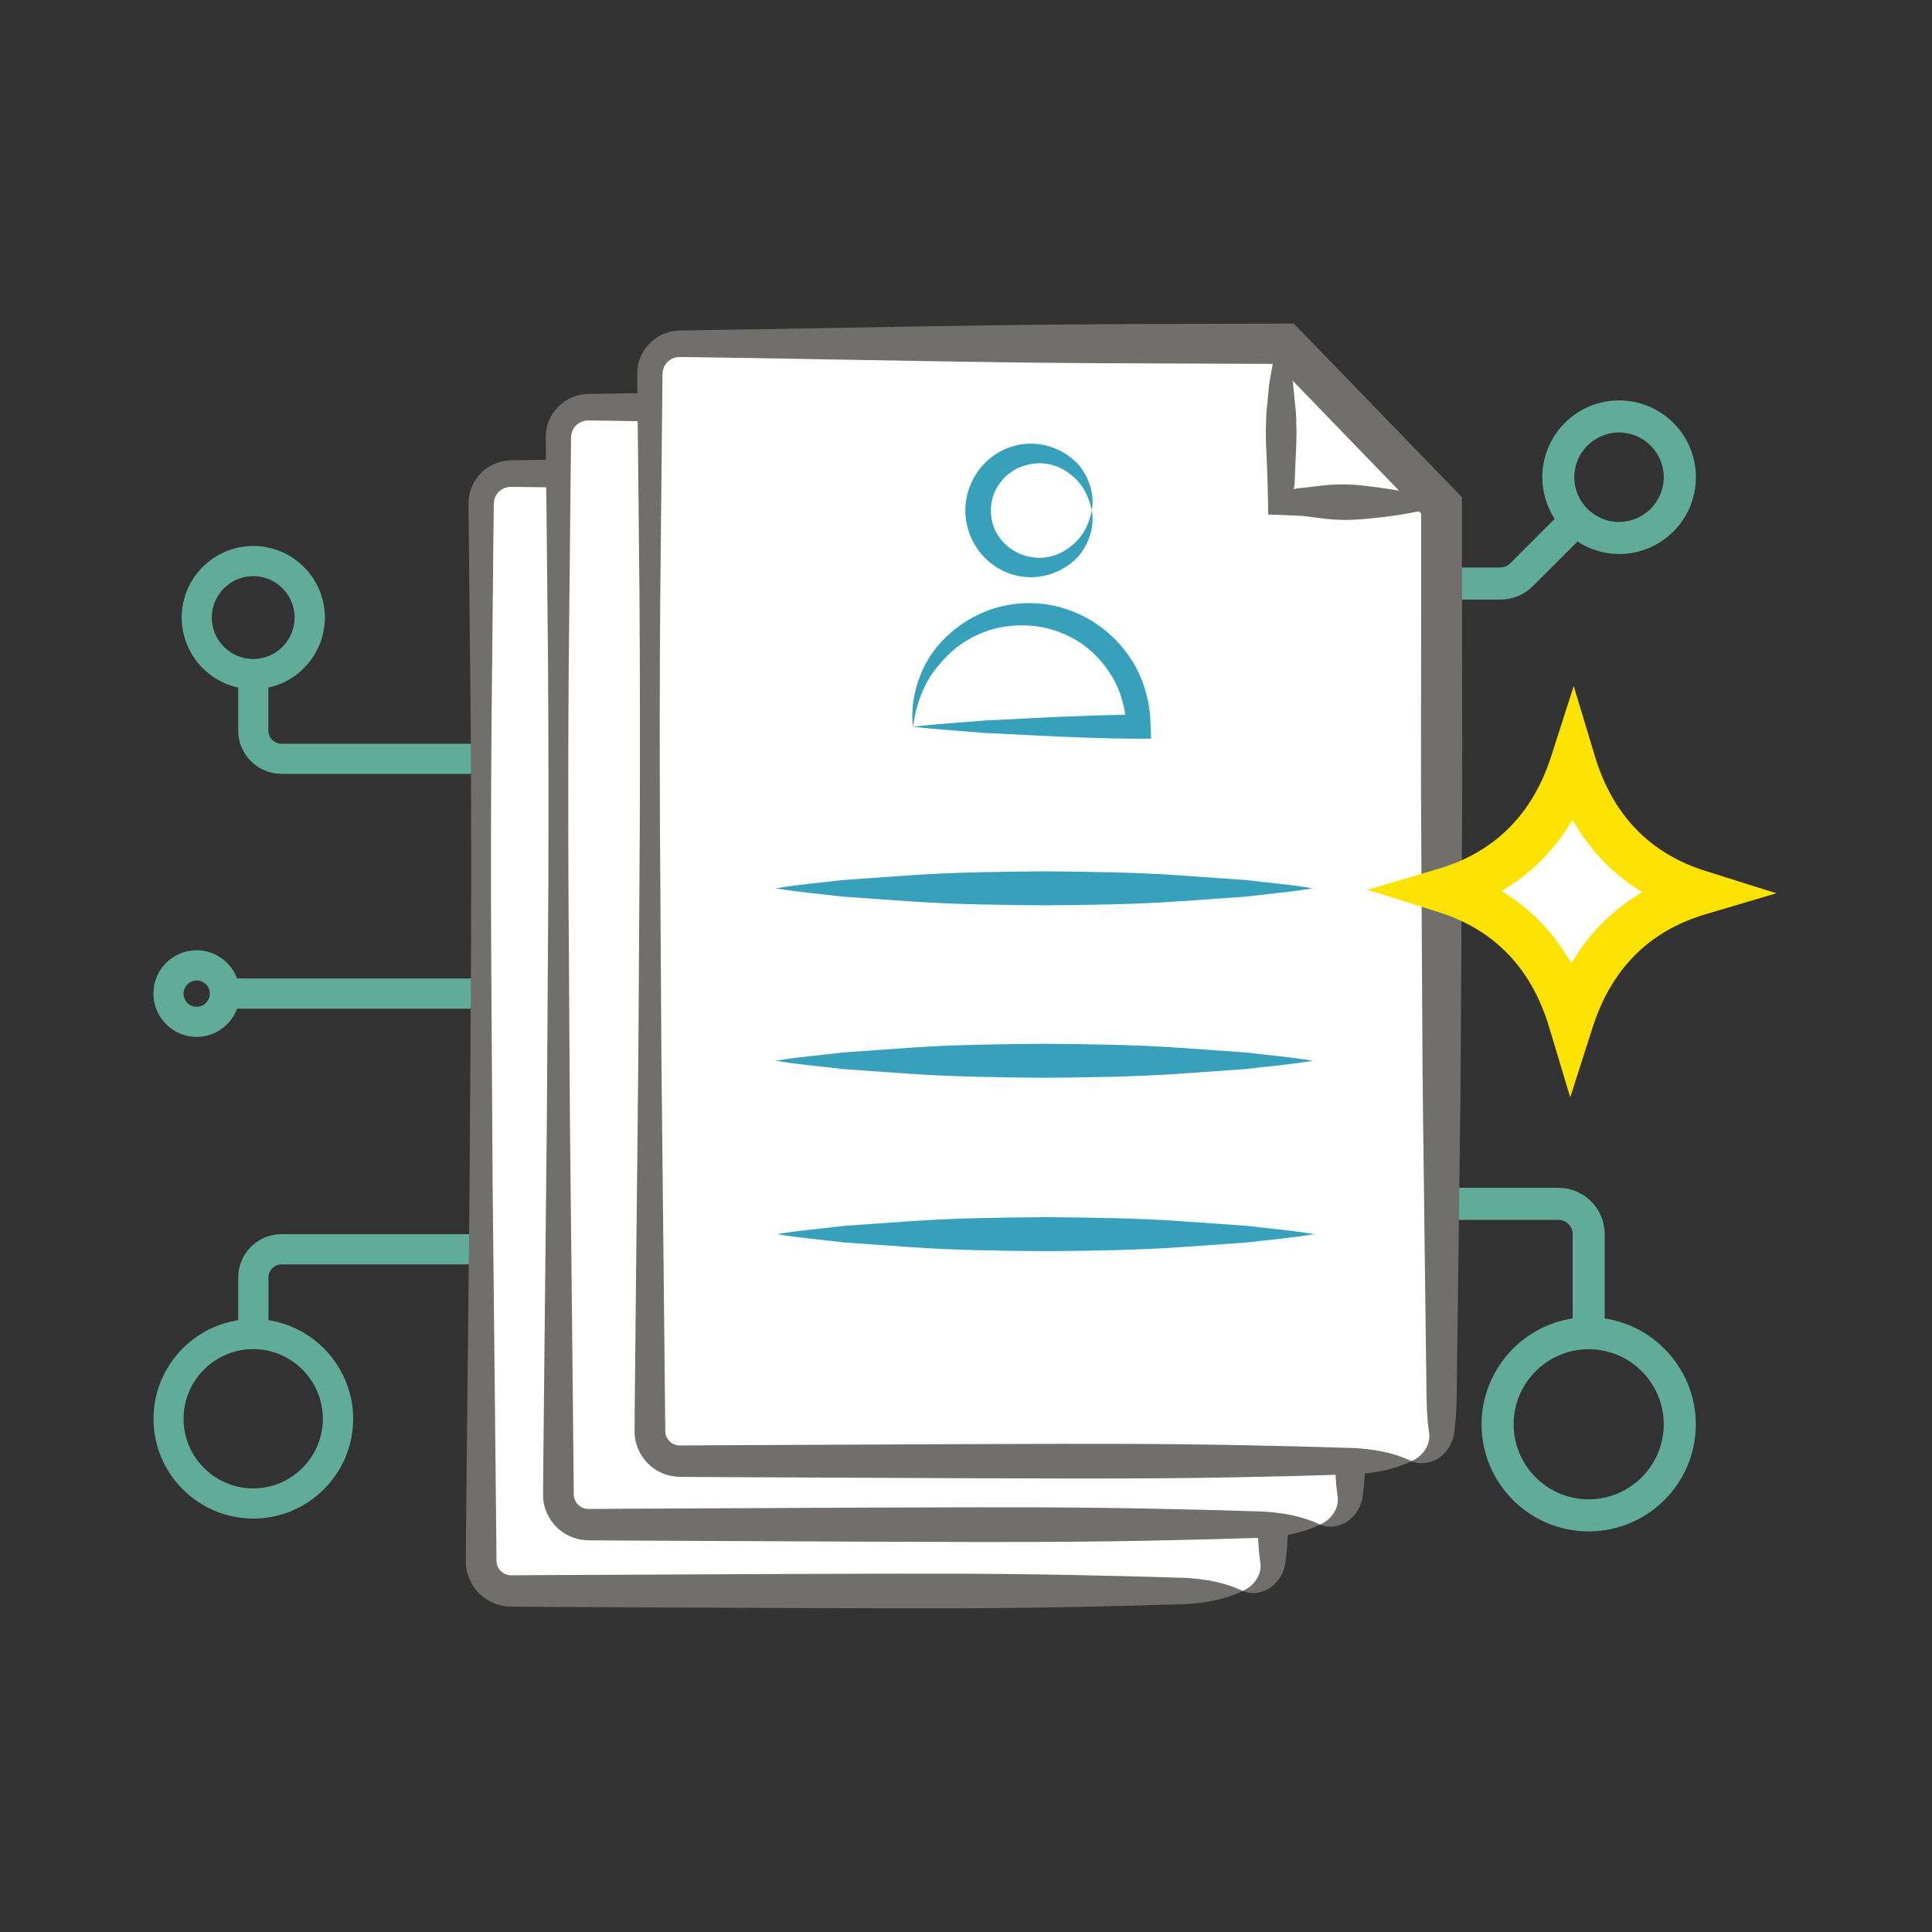 <?xml version="1.0" encoding="UTF-8"?>
<svg id="Layer_1" data-name="Layer 1" xmlns="http://www.w3.org/2000/svg" viewBox="0 0 200 200">
  <rect x="0" y="0" width="200" height="200" fill="#333333" stroke="none"/>
  <defs>
    <style>
      .cls-1 {
        fill-rule: evenodd;
      }

      .cls-1, .cls-2 {
        fill: #fff;
      }

      .cls-3 {
        fill: #706f6b;
      }

      .cls-4 {
        fill: #fbe200;
      }

      .cls-5 {
        fill: #61ac99;
        stroke: #61ac99;
        stroke-miterlimit: 10;
        stroke-width: .5px;
      }

      .cls-6 {
        fill: #37a1bb;
      }
    </style>
  </defs>
  <path class="cls-5" d="M122.74,61.82h32.56c1.22,0,2.36-.47,3.22-1.34l4.74-4.74.11.07c1.27.84,2.73,1.29,4.24,1.29,4.25,0,7.7-3.45,7.7-7.7s-3.45-7.7-7.7-7.7-7.7,3.45-7.7,7.7c0,1.5.44,2.97,1.28,4.24l.07.11-4.74,4.74c-.33.33-.76.51-1.23.51h-34.63l2.07,2.82ZM122.28,126.03h39.04c.96,0,1.73.78,1.73,1.73v8.94l-.14.02c-5.3.76-9.29,5.37-9.29,10.72,0,5.98,4.86,10.84,10.84,10.84s10.84-4.86,10.84-10.84c0-5.35-4-9.96-9.29-10.72l-.14-.02v-8.94c0-2.51-2.04-4.55-4.55-4.55h-37.42l-1.62,2.82ZM167.6,44.52c2.69,0,4.88,2.19,4.88,4.88s-2.19,4.88-4.88,4.88-4.88-2.19-4.88-4.88,2.19-4.88,4.88-4.88ZM164.46,155.46c-4.43,0-8.02-3.6-8.02-8.02s3.6-8.02,8.02-8.02,8.02,3.6,8.02,8.02-3.6,8.02-8.02,8.02Z"/>
  <path class="cls-5" d="M73.67,128.01H29.14c-2.34,0-4.23,1.9-4.23,4.24v4.63l-.13.02c-4.93.71-8.64,4.99-8.64,9.97,0,5.56,4.52,10.08,10.08,10.08s10.09-4.52,10.09-10.08c0-4.97-3.72-9.26-8.64-9.97l-.13-.02v-4.63c0-.89.72-1.61,1.61-1.61h46.26l-1.73-2.62ZM70.08,101.54H24.37l-.04-.1c-.6-1.69-2.2-2.82-3.97-2.82-2.34,0-4.23,1.9-4.23,4.23s1.9,4.24,4.23,4.24c1.78,0,3.37-1.14,3.97-2.82l.04-.1h45.68l.03-2.62ZM75.88,77.24H29.14c-.89,0-1.61-.72-1.61-1.61v-4.66l.12-.02c3.32-.68,5.73-3.63,5.73-7.02,0-3.95-3.21-7.16-7.16-7.16s-7.16,3.21-7.16,7.16c0,3.39,2.41,6.34,5.73,7.02l.12.02v4.66c0,2.34,1.9,4.23,4.23,4.23h44.81l1.93-2.62ZM21.67,63.93c0-2.5,2.04-4.54,4.54-4.54s4.54,2.04,4.54,4.54-2.04,4.54-4.54,4.54-4.54-2.04-4.54-4.54ZM20.36,104.47c-.89,0-1.61-.72-1.61-1.61s.72-1.61,1.61-1.61,1.61.72,1.61,1.61-.72,1.61-1.61,1.61ZM33.67,146.87c0,4.11-3.35,7.46-7.46,7.46s-7.46-3.35-7.46-7.46,3.35-7.46,7.46-7.46,7.46,3.35,7.46,7.46Z"/>
  <g>
    <g>
      <g>
        <path class="cls-2" d="M128.64,164.7c1.72,0,3.12-1.4,3.12-3.12v-95.81s-16.2-16.74-16.2-16.74h-62.66c-1.72,0-3.12,1.4-3.12,3.12v109.44c0,1.72,1.4,3.12,3.12,3.12h67.24s8.5,0,8.5,0Z"/>
        <path class="cls-3" d="M128.64,164.7c1-.45,1.54-1.2,1.75-1.89.11-.34.12-.68.09-.98l-.08-.58-.08-.75c-.17-1.99-.11-3.98-.16-5.96l-.15-11.93c-.08-7.95-.23-15.9-.25-23.85l-.13-23.85.02-23.85v-4.45s-14.98-15.5-14.98-15.5l-18.22-.07c-7.95-.04-15.9-.18-23.85-.32l-11.93-.21-5.96-.09-1.49-.02h-.35c-.07,0-.14,0-.21.01-.14.01-.27.05-.4.1-.52.19-.96.66-1.09,1.21-.04.14-.05.28-.06.43v.75s-.02,1.49-.02,1.49l-.03,2.98-.06,5.96-.12,11.93c-.06,7.95-.07,15.9-.03,23.85l.15,23.85.25,23.85.12,11.93.03,2.91c.02.49.3.94.71,1.2.21.12.43.2.67.22.07,0,.35,0,.6,0h.75s2.98-.02,2.98-.02l23.85-.11c7.95-.02,15.9-.08,23.85.01,3.98.04,7.95.12,11.93.22l5.96.17c1.99.12,3.98.42,5.96,1.36-1.99.94-3.98,1.25-5.96,1.36l-5.96.17c-3.98.1-7.95.18-11.93.22-7.95.09-15.9.03-23.85.01l-23.85-.11-2.98-.02h-.75c-.25,0-.46,0-.89-.03-.75-.07-1.49-.33-2.12-.74-1.27-.81-2.1-2.27-2.15-3.77l.02-3.05.12-11.93.25-23.85.15-23.85c.03-7.95.02-15.9-.03-23.85l-.12-11.93-.06-5.96-.03-2.98-.02-1.49v-.75c0-.35.03-.71.11-1.05.32-1.39,1.34-2.59,2.67-3.12.33-.13.68-.23,1.03-.28.18-.03.36-.04.53-.05h.4s1.49-.03,1.49-.03l5.96-.09,11.93-.21c7.95-.14,15.9-.27,23.85-.32l19.99-.07,17.41,17.98v6.15s.03,23.85.03,23.85l-.13,23.85c-.02,7.95-.17,15.9-.25,23.85l-.15,11.93c-.05,1.99.01,3.98-.16,5.96l-.08.75-.05.39c-.03.18-.04.35-.09.52-.17.68-.51,1.3-.99,1.77-.93.96-2.35,1.22-3.34.76Z"/>
      </g>
      <path class="cls-3" d="M115.51,49.07l.53,2.06.36,2.06.2,2.06c.08.69.14,1.37.13,2.06.07,1.37-.03,2.75-.09,4.12l-.08,2c0,.23-.01.18-.02.24l-.02.12-.04.28h.03s.3-.06.3-.06c.12-.02.04-.04.5-.06l2.06-.24c1.37-.16,2.75-.17,4.12-.02,2.75.32,5.5.69,8.25,1.7.01,0,.02.09.02.18,0,.09,0,.17-.02.17-2.75.89-5.5,1.2-8.25,1.45-1.37.12-2.75.09-4.12-.09l-2.06-.26-3.27-.13h-.21s-.07-3.3-.07-3.3l-.07-2c-.06-1.37-.16-2.75-.09-4.12,0-.69.05-1.37.13-2.06l.2-2.06.36-2.06.53-2.06s.17-.04.36-.04c.19,0,.34.02.34.04Z"/>
    </g>
    <g>
      <g>
        <path class="cls-2" d="M136.64,157.83c1.72,0,3.12-1.4,3.12-3.12V58.9s-16.2-16.74-16.2-16.74h-62.66c-1.72,0-3.12,1.4-3.12,3.12v109.44c0,1.72,1.4,3.12,3.12,3.12h67.24s8.5,0,8.5,0Z"/>
        <path class="cls-3" d="M136.64,157.83c1-.45,1.54-1.2,1.75-1.89.11-.34.12-.68.09-.98l-.08-.58-.08-.75c-.17-1.99-.11-3.98-.16-5.96l-.15-11.93c-.08-7.95-.23-15.9-.25-23.85l-.13-23.85.02-23.85v-4.45s-14.98-15.5-14.98-15.5l-18.22-.07c-7.95-.04-15.9-.18-23.85-.32l-11.93-.21-5.96-.09-1.49-.02h-.35c-.07,0-.14,0-.21.01-.14.01-.27.05-.4.1-.52.19-.96.66-1.09,1.21-.04.14-.05.28-.06.43v.75s-.02,1.49-.02,1.49l-.03,2.98-.06,5.96-.12,11.93c-.06,7.95-.07,15.9-.03,23.85l.15,23.85.25,23.85.12,11.93.03,2.91c.02.49.3.94.71,1.2.21.12.43.21.67.22.07,0,.35,0,.6,0h.75s2.98-.02,2.98-.02l23.85-.11c7.95-.02,15.9-.08,23.85.01,3.98.04,7.95.12,11.93.22l5.96.17c1.99.12,3.98.42,5.96,1.36-1.99.94-3.98,1.25-5.96,1.36l-5.96.17c-3.98.1-7.95.18-11.93.22-7.95.09-15.9.03-23.85.01l-23.85-.11-2.98-.02h-.75c-.25,0-.46,0-.89-.03-.75-.07-1.49-.33-2.12-.74-1.27-.81-2.1-2.27-2.15-3.77l.02-3.05.12-11.93.25-23.85.15-23.85c.03-7.95.02-15.9-.03-23.85l-.12-11.93-.06-5.96-.03-2.98-.02-1.49v-.75c0-.35.03-.71.11-1.05.32-1.39,1.34-2.59,2.67-3.12.33-.13.68-.23,1.03-.28.18-.03.36-.04.53-.05h.4s1.49-.03,1.49-.03l5.96-.09,11.93-.21c7.95-.14,15.9-.27,23.85-.32l19.99-.07,17.41,17.98v6.15s.03,23.85.03,23.85l-.13,23.85c-.02,7.95-.17,15.9-.25,23.85l-.15,11.93c-.05,1.99.01,3.98-.16,5.96l-.08.75-.05.39c-.03.18-.04.35-.09.52-.17.68-.51,1.3-.99,1.77-.93.96-2.35,1.22-3.34.76Z"/>
      </g>
      <path class="cls-3" d="M123.51,42.2l.53,2.06.36,2.06.2,2.06c.08.69.14,1.37.13,2.06.07,1.37-.03,2.75-.09,4.12l-.08,2c0,.23-.01.18-.02.24l-.02.12-.04.28h.03s.3-.06.3-.06c.12-.02.04-.04.5-.06l2.06-.24c1.37-.16,2.75-.17,4.12-.02,2.75.32,5.5.69,8.25,1.7.01,0,.02.09.02.18,0,.09,0,.16-.02.17-2.75.89-5.5,1.2-8.25,1.45-1.37.12-2.75.09-4.12-.09l-2.06-.26-3.27-.13h-.21s-.07-3.3-.07-3.3l-.07-2c-.06-1.37-.16-2.75-.09-4.12,0-.69.05-1.37.13-2.06l.2-2.06.36-2.06.53-2.06s.17-.04.36-.04c.19,0,.34.02.34.04Z"/>
    </g>
    <g>
      <g>
        <path class="cls-2" d="M146.11,151.26c1.72,0,3.12-1.4,3.12-3.12V52.33s-16.2-16.74-16.2-16.74h-62.66c-1.72,0-3.12,1.4-3.12,3.12v109.44c0,1.72,1.4,3.12,3.12,3.12h67.24s8.5,0,8.5,0Z"/>
        <path class="cls-3" d="M146.11,151.26c1-.45,1.54-1.2,1.75-1.89.11-.34.12-.68.09-.98l-.08-.58-.08-.75c-.17-1.99-.11-3.98-.16-5.96l-.15-11.93c-.08-7.95-.23-15.9-.25-23.85l-.13-23.85.02-23.85v-4.45s-14.98-15.5-14.98-15.5l-18.22-.07c-7.95-.04-15.9-.18-23.85-.32l-11.93-.21-5.96-.09-1.49-.02h-.35c-.07,0-.14,0-.21.01-.14.01-.27.05-.4.1-.52.19-.96.66-1.09,1.21-.04.14-.05.28-.06.43v.75s-.02,1.49-.02,1.49l-.03,2.98-.06,5.96-.12,11.93c-.06,7.95-.07,15.9-.03,23.85l.15,23.85.25,23.85.12,11.93.03,2.91c.02.49.3.94.71,1.2.21.12.43.2.67.22.07,0,.35,0,.6,0h.75s2.98-.02,2.98-.02l23.85-.11c7.95-.02,15.9-.08,23.85.01,3.98.04,7.95.12,11.93.22l5.96.17c1.99.12,3.98.42,5.96,1.36-1.99.94-3.98,1.25-5.96,1.36l-5.96.17c-3.98.1-7.95.18-11.93.22-7.95.09-15.9.03-23.85.01l-23.85-.11-2.98-.02h-.75c-.25,0-.46,0-.89-.03-.75-.07-1.49-.33-2.12-.74-1.27-.81-2.1-2.27-2.15-3.77l.02-3.05.12-11.93.25-23.85.15-23.85c.03-7.95.02-15.9-.03-23.85l-.12-11.93-.06-5.96-.03-2.98-.02-1.49v-.75c0-.35.03-.71.11-1.05.32-1.39,1.34-2.59,2.67-3.12.33-.13.68-.23,1.03-.28.18-.03.36-.04.53-.05h.4s1.49-.03,1.49-.03l5.96-.09,11.93-.21c7.95-.14,15.9-.27,23.85-.32l19.99-.07,17.41,17.98v6.15s.03,23.85.03,23.85l-.13,23.85c-.02,7.95-.17,15.9-.25,23.85l-.15,11.93c-.05,1.99.01,3.98-.16,5.96l-.08.75-.05.39c-.03.18-.04.35-.09.52-.17.68-.51,1.3-.99,1.77-.93.96-2.35,1.22-3.34.76Z"/>
      </g>
      <path class="cls-3" d="M132.97,35.63l.53,2.06.36,2.06.2,2.06c.08.69.14,1.37.13,2.06.07,1.37-.03,2.75-.09,4.12l-.08,2c0,.23-.01.18-.02.24l-.02.12-.04.28h.03s.3-.06.3-.06c.12-.02.04-.04.5-.06l2.06-.24c1.37-.16,2.75-.17,4.12-.02,2.75.32,5.5.69,8.25,1.7.01,0,.02.09.02.18,0,.09,0,.17-.02.17-2.75.89-5.5,1.2-8.25,1.45-1.37.12-2.75.09-4.12-.09l-2.06-.26-3.27-.13h-.21s-.07-3.3-.07-3.3l-.07-2c-.06-1.37-.16-2.75-.09-4.12,0-.69.05-1.37.13-2.06l.2-2.06.36-2.06.53-2.06s.17-.04.36-.04c.19,0,.34.02.34.04Z"/>
    </g>
    <path class="cls-6" d="M80.3,91.96c2.32-.4,4.63-.57,6.95-.86l6.95-.49c4.63-.32,9.27-.37,13.9-.41,4.63.04,9.27.09,13.9.41l6.95.49c2.32.29,4.63.46,6.95.86-2.32.4-4.63.57-6.95.86l-6.95.49c-4.63.32-9.27.37-13.9.41-4.63-.04-9.27-.09-13.9-.41l-6.95-.49c-2.32-.29-4.63-.46-6.95-.86Z"/>
    <path class="cls-6" d="M80.3,109.81c2.32-.4,4.63-.57,6.95-.86l6.95-.49c4.63-.32,9.27-.37,13.9-.41,4.63.04,9.27.09,13.9.41l6.95.49c2.32.29,4.63.46,6.95.86-2.32.4-4.63.57-6.95.86l-6.95.49c-4.63.32-9.27.37-13.9.41-4.63-.04-9.27-.09-13.9-.41l-6.95-.49c-2.32-.29-4.63-.46-6.95-.86Z"/>
    <path class="cls-6" d="M80.44,127.76c2.32-.4,4.63-.57,6.95-.86l6.95-.49c4.63-.32,9.27-.37,13.9-.41,4.63.04,9.27.09,13.9.41l6.95.49c2.32.29,4.63.46,6.95.86-2.32.4-4.63.57-6.95.86l-6.95.49c-4.63.32-9.27.37-13.9.41-4.63-.04-9.27-.09-13.9-.41l-6.95-.49c-2.32-.29-4.63-.46-6.95-.86Z"/>
    <path class="cls-6" d="M94.5,75.24c-.27-2.5.39-5.15,1.82-7.37,1.47-2.2,3.71-3.9,6.28-4.79,2.57-.87,5.48-.88,8.08.08,2.62.91,4.89,2.75,6.41,5.07.76,1.16,1.3,2.47,1.63,3.82.09.34.17.67.21,1.02l.08.53c.05.28.06.58.07.88l.08,1.81c-.02.06.05.19-.04.18h-.23s-.45,0-.45,0h-.9s-2.42-.03-2.42-.03l-1.87-.05-3.75-.14-7.49-.37c-2.5-.22-5-.35-7.5-.65,2.5-.3,5-.43,7.5-.65l7.49-.37,3.75-.14,1.87-.05.94-.02h.23s.12,0,.12,0c.02,0,.01,0,.02,0h.03s.03-.04.02-.07c0,0,0,0-.01-.04l-.07-.39c-.03-.28-.11-.54-.18-.81-.28-1.07-.72-2.11-1.34-3.02-1.19-1.87-2.97-3.37-5.06-4.17-2.07-.84-4.42-.97-6.64-.47-2.22.53-4.31,1.79-5.81,3.62-1.62,1.75-2.53,4.11-2.85,6.6Z"/>
    <path class="cls-6" d="M113.02,52.84c.3,1.55-.21,3.27-1.27,4.62-1.11,1.3-2.81,2.16-4.62,2.28-1.81.13-3.7-.56-5.04-1.86-1.36-1.28-2.16-3.16-2.16-5.04,0-1.88.81-3.76,2.16-5.04,1.34-1.3,3.24-1.99,5.04-1.86,1.81.12,3.5.98,4.62,2.28,1.06,1.35,1.57,3.06,1.27,4.62-.3-1.53-1.05-2.88-2.18-3.7-1.06-.89-2.43-1.29-3.7-1.16-1.28.12-2.45.7-3.28,1.59-.83.89-1.3,2.08-1.28,3.28-.02,1.2.45,2.39,1.28,3.28.83.89,2,1.47,3.28,1.59,1.28.13,2.64-.28,3.7-1.17,1.13-.82,1.89-2.17,2.18-3.7Z"/>
  </g>
  <g>
    <path class="cls-1" d="M162.84,78.94c1.99,6.61,6.22,11.32,12.99,13.46-6.81,2.02-11.11,6.66-13.22,13.23-1.99-6.61-6.22-11.32-12.99-13.46,6.81-2.02,11.12-6.65,13.22-13.23h0Z"/>
    <path class="cls-4" d="M162.54,113.56l-2.18-7.25c-1.83-6.08-5.68-10.08-11.45-11.89l-7.34-2.31,7.38-2.19c5.8-1.72,9.72-5.65,11.65-11.69l2.31-7.21,2.19,7.25c1.83,6.08,5.68,10.08,11.45,11.89l7.34,2.31-7.38,2.19c-5.79,1.72-9.71,5.65-11.64,11.69l-2.31,7.21ZM155.44,92.23c3.02,1.84,5.44,4.34,7.22,7.5,1.83-3.12,4.29-5.59,7.34-7.37-3.02-1.84-5.43-4.34-7.21-7.5-1.83,3.12-4.29,5.59-7.34,7.37Z"/>
  </g>
</svg>